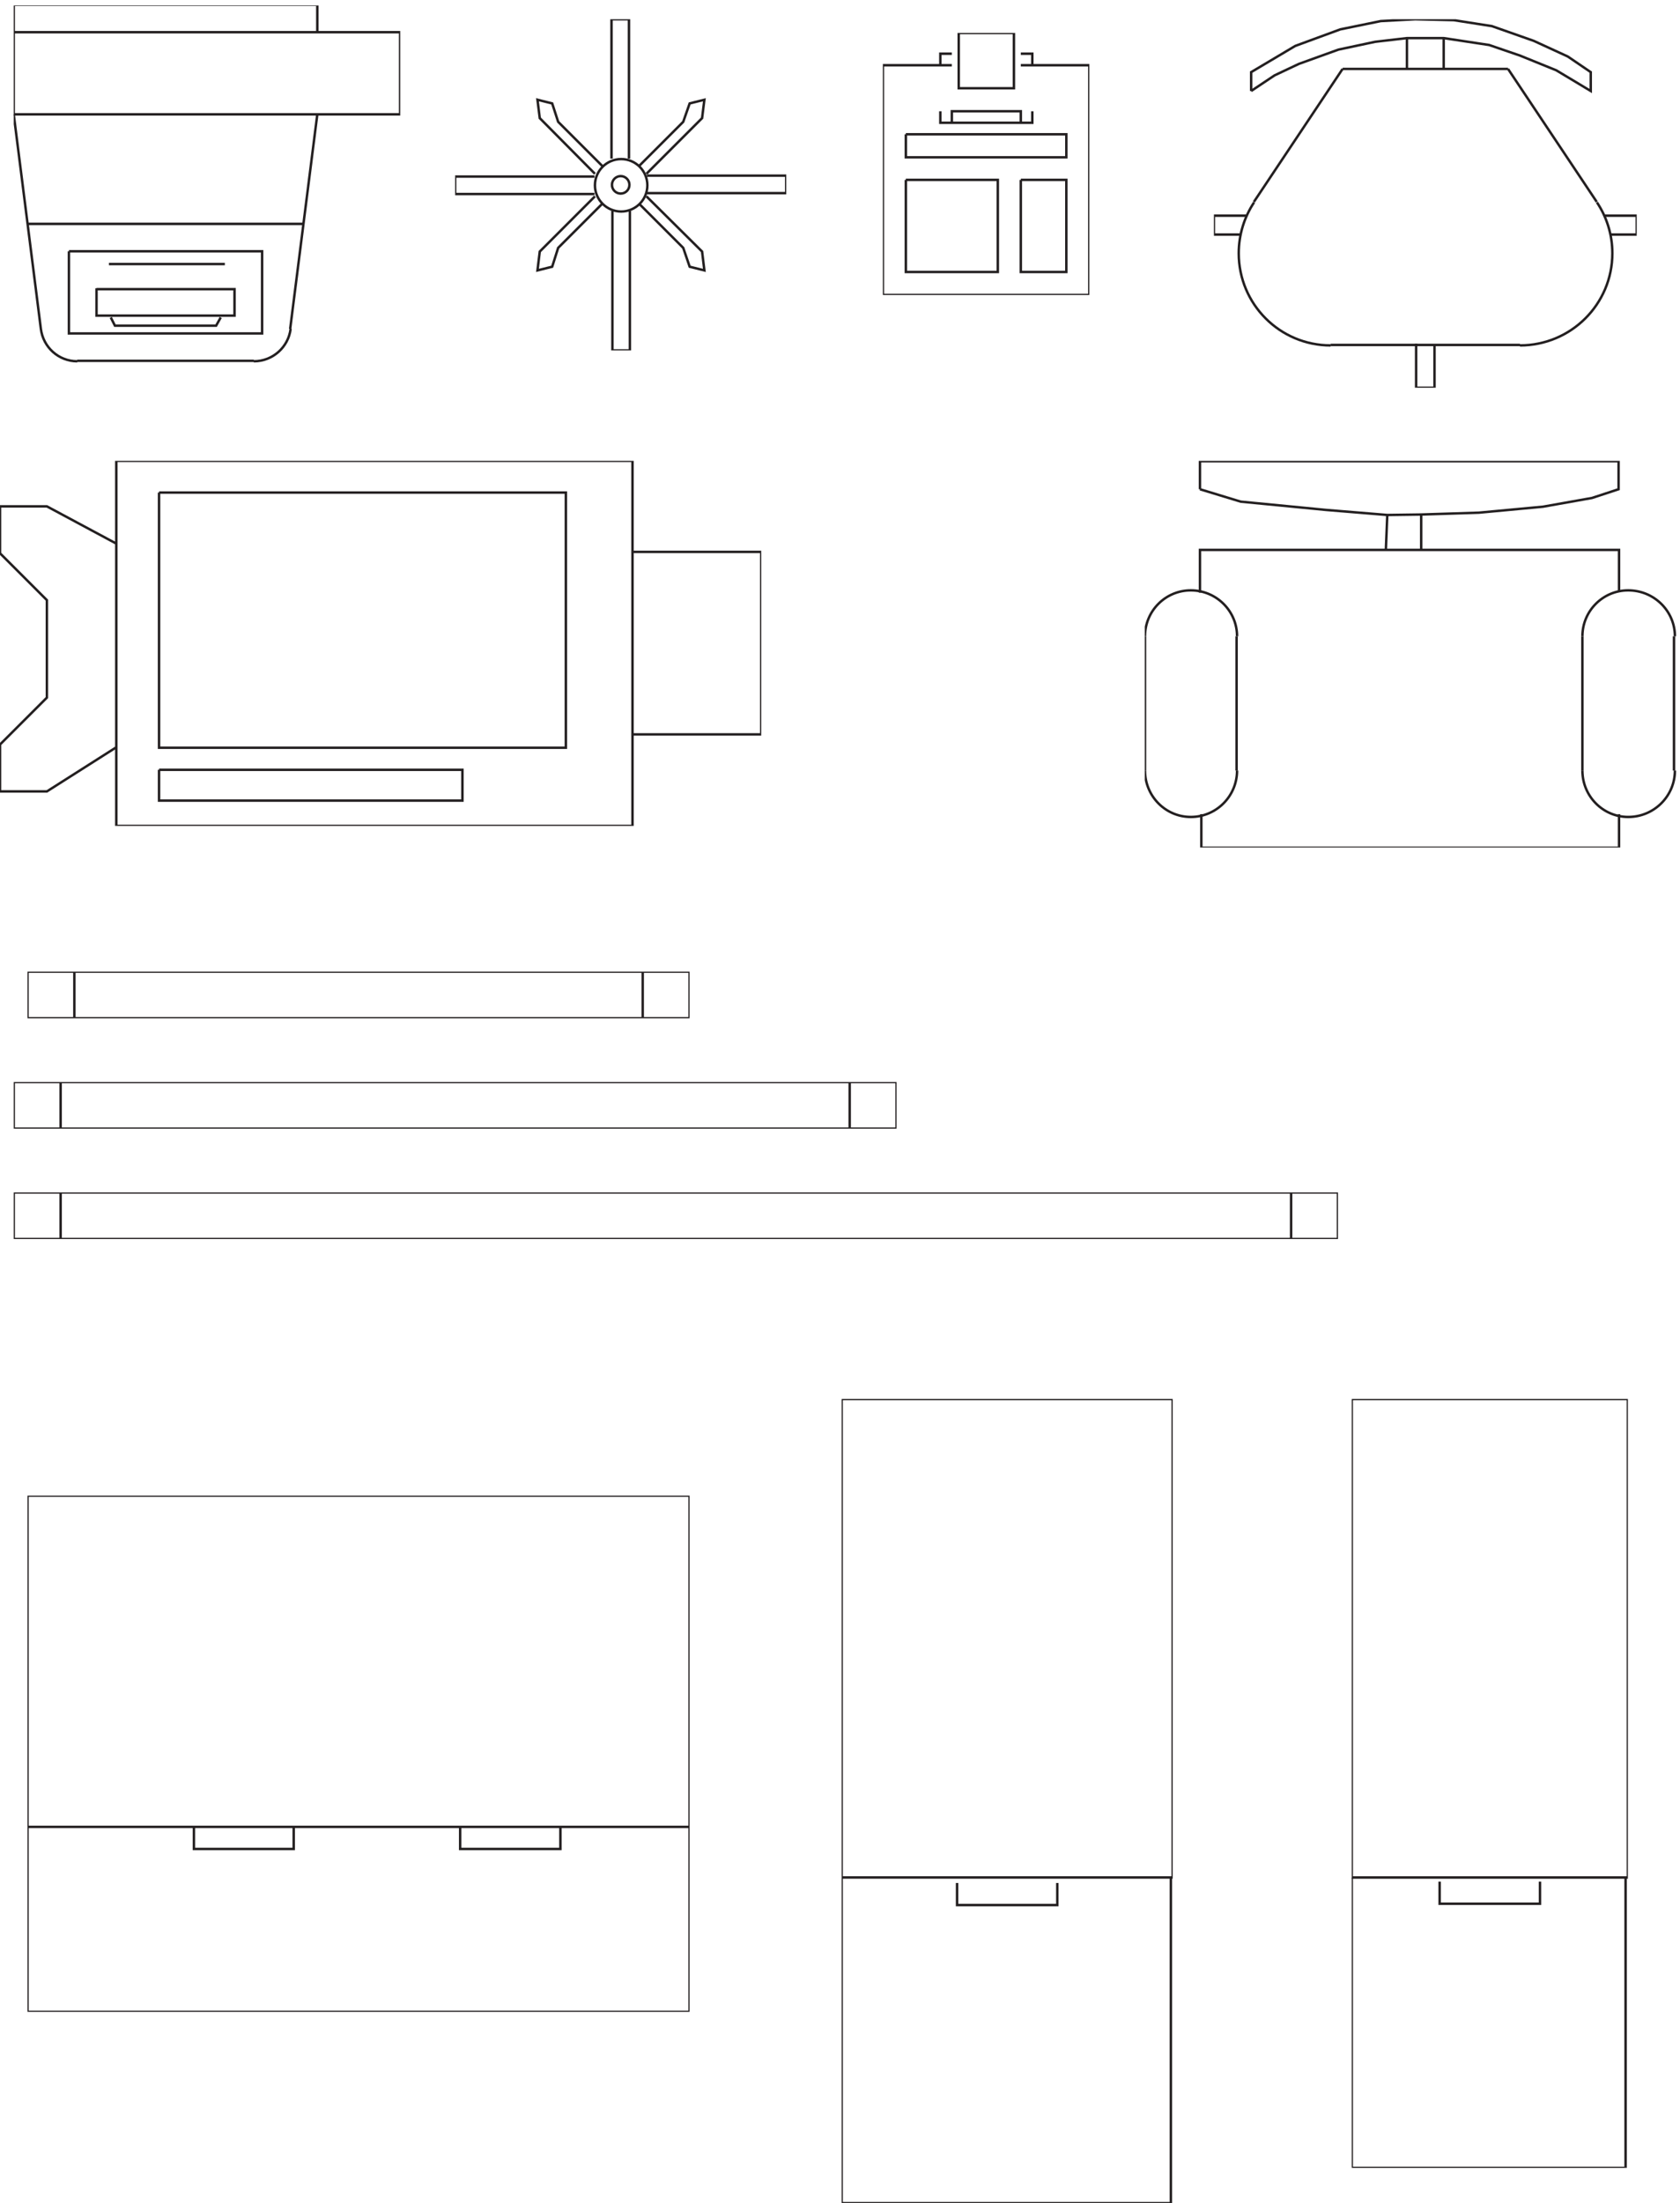 <svg xmlns="http://www.w3.org/2000/svg" xml:space="preserve" width="683.34" height="895.733"><defs><clipPath id="a" clipPathUnits="userSpaceOnUse"><path d="M42 6718h1182V5620H42Z" clip-rule="evenodd"/></clipPath><clipPath id="b" clipPathUnits="userSpaceOnUse"><path d="M1392 6676h1012.5V5663.5H1392Z" clip-rule="evenodd"/></clipPath><clipPath id="c" clipPathUnits="userSpaceOnUse"><path d="M2700 6634h631.5v-801H2700Z" clip-rule="evenodd"/></clipPath><clipPath id="d" clipPathUnits="userSpaceOnUse"><path d="M0 5326h2328V4210H0Z" clip-rule="evenodd"/></clipPath><clipPath id="e" clipPathUnits="userSpaceOnUse"><path d="M3501 5326h1627.5V4144H3501Z" clip-rule="evenodd"/></clipPath><clipPath id="f" clipPathUnits="userSpaceOnUse"><path d="M3712.5 6676h1293V5549.5h-1293z" clip-rule="evenodd"/></clipPath><clipPath id="g" clipPathUnits="userSpaceOnUse"><path d="M84 3764.5h2025V3622H84Z" clip-rule="evenodd"/></clipPath><clipPath id="h" clipPathUnits="userSpaceOnUse"><path d="M42 3427h2700v-142.5H42Z" clip-rule="evenodd"/></clipPath><clipPath id="i" clipPathUnits="userSpaceOnUse"><path d="M42 3089.5h4050V2947H42Z" clip-rule="evenodd"/></clipPath><clipPath id="j" clipPathUnits="userSpaceOnUse"><path d="M84 2162.5h2025v-1578H84Z" clip-rule="evenodd"/></clipPath><clipPath id="k" clipPathUnits="userSpaceOnUse"><path d="M0 0h5128.5v6718H0Z"/></clipPath><clipPath id="l" clipPathUnits="userSpaceOnUse"><path d="M0 6718h5128.5V-.5H0Z" clip-rule="evenodd"/></clipPath><clipPath id="m" clipPathUnits="userSpaceOnUse"><path d="M2574 2458h1012.5V-.5H2574Z" clip-rule="evenodd"/></clipPath><clipPath id="n" clipPathUnits="userSpaceOnUse"><path d="M4134 2458h844.5V107.5H4134Z" clip-rule="evenodd"/></clipPath></defs><g clip-path="url(#a)" transform="matrix(.133 0 0 -.133 0 895.733)"><path d="M210.789 5966.65v-251.16h590.813v251.16H210.789M41.987 6636.4v-251.16H1223.61v251.16H41.987m0 .01v83.71h928.421v-83.71" style="fill:none;stroke:#231f20;stroke-width:7.5;stroke-linecap:butt;stroke-linejoin:miter;stroke-miterlimit:10;stroke-dasharray:none;stroke-opacity:1" transform="scale(1 1)"/><path d="M295.192 5850.84h422.011v-80.93H295.192v83.72M124.98 5729.44c6.943-55.85 54.049-99.06 111.129-99.06m540.173 0c57.814 0 105.525 43.21 112.539 99.06m-550.022 34.89 12.66-25.12h309.477l14.065 25.12m-438.888-132.56h540.169m-690.688 418.6h842.613m-886.22 334.88 82.993-655.8m762.431 0 82.997 655.8m-637.236-457.67h354.49" style="fill:none;stroke:#231f20;stroke-width:7.5;stroke-linecap:butt;stroke-linejoin:miter;stroke-miterlimit:10;stroke-dasharray:none;stroke-opacity:1" transform="scale(1 1)"/></g><g clip-path="url(#b)" transform="matrix(.133 0 0 -.133 0 895.733)"><path d="M1818.09 6141.63H1392v53.43h426.09m106.88-25.31c0-14.76-11.96-26.72-26.72-26.72-14.76 0-26.72 11.96-26.72 26.72 0 14.76 11.96 26.72 26.72 26.72 14.76 0 26.72-11.96 26.72-26.72zm53.44 28.13h426.09v-53.44h-426.09m-52.03-54.85V5663.5h-53.44v426.09m-2.81 160.32V6676h53.43v-426.09m53.44-115.32 170.16-168.75 7.03-57.65-45 11.25-19.69 57.65-135 135m-135 22.5-168.75-168.75-7.03-57.65 45 11.25 18.28 57.65 135 135m-22.5 91.41-168.75 170.16-7.03 56.25 45-11.25 18.28-56.25 135-135m135-23.91 170.16 170.16 7.03 56.25-45-11.25-19.69-56.25-135-135" style="fill:none;stroke:#231f20;stroke-width:7.5;stroke-linecap:butt;stroke-linejoin:miter;stroke-miterlimit:10;stroke-dasharray:none;stroke-opacity:1"/><path d="M1979.81 6168.34c0-44.27-35.88-80.15-80.15-80.15s-80.16 35.88-80.16 80.15 35.89 80.16 80.16 80.16c44.27 0 80.15-35.89 80.15-80.16z" style="fill:none;stroke:#231f20;stroke-width:7.5;stroke-linecap:butt;stroke-linejoin:miter;stroke-miterlimit:10;stroke-dasharray:none;stroke-opacity:1"/></g><g clip-path="url(#c)" transform="matrix(.133 0 0 -.133 0 895.733)"><path d="M3121.94 6184.93v-281.54h139.24v281.54h-139.24m-351.62 0v-281.54h281.29v281.54h-281.29m0 139.37v-70.39h490.86v70.39h-490.86m161.75 309.7v-168.93h168.77V6634h-168.77m189.87-274.51v35.19h-210.97v-35.19" style="fill:none;stroke:#231f20;stroke-width:7.5;stroke-linecap:butt;stroke-linejoin:miter;stroke-miterlimit:10;stroke-dasharray:none;stroke-opacity:1"/><path d="M2875.81 6394.68v-35.19h281.29v35.19m0 140.78v35.19h-35.16" style="fill:none;stroke:#231f20;stroke-width:7.5;stroke-linecap:butt;stroke-linejoin:miter;stroke-miterlimit:10;stroke-dasharray:none;stroke-opacity:1"/><path d="M2910.97 6535.46H2700V5833h631.5v702.46h-209.56m-210.97 35.19h-35.16v-35.19" style="fill:none;stroke:#231f20;stroke-width:7.5;stroke-linecap:butt;stroke-linejoin:miter;stroke-miterlimit:10;stroke-dasharray:none;stroke-opacity:1"/></g><g clip-path="url(#d)" transform="matrix(.133 0 0 -.133 0 895.733)"><path d="M486.406 4381.48v-94.18h927.824v94.18H486.406m0 847.54v-780.07H1730.54v780.07H486.406" style="fill:none;stroke:#231f20;stroke-width:7.5;stroke-linecap:butt;stroke-linejoin:miter;stroke-miterlimit:10;stroke-dasharray:none;stroke-opacity:1"/><path d="M355.668 5326V4210H1934.38v1116H355.668m0-875.65-212.277-134.94H0v143.37l143.391 143.36v297.98L0 5043.48v143.37h143.391L355.668 5073m1578.712-25.3v-558H2328v558h-393.62" style="fill:none;stroke:#231f20;stroke-width:7.5;stroke-linecap:butt;stroke-linejoin:miter;stroke-miterlimit:10;stroke-dasharray:none;stroke-opacity:1"/></g><g clip-path="url(#e)" transform="matrix(.133 0 0 -.133 0 895.733)"><path d="M3501.71 4379.23c0-78.38 62.71-141.92 140.07-141.92m0 692.75c-77.36 0-140.07-62.91-140.07-140.51m1477.76-552.24c78.91 0 142.87 63.54 142.87 141.92m0 410.32c0 77.6-63.96 140.51-142.87 140.51m0 0c-77.36 0-140.07-62.91-140.07-140.51m0-410.32c0-78.38 62.71-141.92 140.07-141.92m-1196.22 552.24c0 77.6-63.34 140.51-141.47 140.51m0-692.75c78.13 0 141.47 63.54 141.47 141.92M3669.8 5239.2v85.72h1280.26v-85.72l-81.25-26.69-149.88-26.7-196.1-18.27-176.48-5.62-103.66-1.41-187.7 15.46-260.53 25.3-124.66 37.93" style="fill:none;stroke:#231f20;stroke-width:7.5;stroke-linecap:butt;stroke-linejoin:miter;stroke-miterlimit:10;stroke-dasharray:none;stroke-opacity:1" transform="scale(1 1)"/><path d="M4951.46 4930.06v123.66H3669.8v-130.68m4.2-677.3v-102.58h1277.46v102.58m-1449.75 543.81v-410.32m1617.83 410.32v-410.32m-280.14 0v410.32m-1057.55-410.32v410.32m564.5 264.18v108.19m-107.86-105.39 4.2 103.98" style="fill:none;stroke:#231f20;stroke-width:7.5;stroke-linecap:butt;stroke-linejoin:miter;stroke-miterlimit:10;stroke-dasharray:none;stroke-opacity:1" transform="scale(1 1)"/></g><g clip-path="url(#f)" transform="matrix(.133 0 0 -.133 0 895.733)"><path d="M3835.36 6116.27c-29.67-44.63-46.97-98.22-46.97-155.86 0-155.48 125.85-281.52 281.09-281.52" style="fill:none;stroke:#231f20;stroke-width:7.5;stroke-linecap:butt;stroke-linejoin:miter;stroke-miterlimit:10;stroke-dasharray:none;stroke-opacity:1"/><path d="M3810.88 6075.48h-98.38v-57.66h80.11m541.09-337.53h-2.81V5549.5h56.22v130.79m520.01 395.19h98.38v-57.66h-80.11" style="fill:none;stroke:#231f20;stroke-width:7.5;stroke-linecap:butt;stroke-linejoin:miter;stroke-miterlimit:10;stroke-dasharray:none;stroke-opacity:1"/><path d="M4648.52 5678.89c156.02 0 282.49 126.04 282.49 281.51 0 57.64-17.38 111.24-47.21 155.87m-1057.46 340.34v57.66l134.92 80.16 137.74 50.63 123.67 25.32 105.41 5.62 118.06-2.81 116.65-18.28 127.89-45.01 104-47.81 70.28-47.82v-57.66l-105.41 63.28-111.03 45.01-94.16 32.34-139.14 21.1h-112.44l-96.97-11.25-112.43-23.91-120.88-43.6-74.48-35.16-71.68-47.81m279.68 67.5-271.25-406.44m777.21 406.44h-505.96m777.21-406.44-271.25 406.44m-542.5-843.82h579.04m-233.3 843.82v94.23m-112.43-94.23v94.23" style="fill:none;stroke:#231f20;stroke-width:7.5;stroke-linecap:butt;stroke-linejoin:miter;stroke-miterlimit:10;stroke-dasharray:none;stroke-opacity:1"/></g><g clip-path="url(#g)" transform="matrix(.133 0 0 -.133 0 895.733)"><path d="M84 3764.5V3622h2025v142.5H84m143.438 0V3622m1738.122 0v142.5" style="fill:none;stroke:#231f20;stroke-width:7.5;stroke-linecap:butt;stroke-linejoin:miter;stroke-miterlimit:10;stroke-dasharray:none;stroke-opacity:1"/></g><g clip-path="url(#h)" transform="matrix(.133 0 0 -.133 0 895.733)"><path d="M42 3284.5h2700V3427H42v-142.5M185.438 3427v-142.5m2413.122 0V3427" style="fill:none;stroke:#231f20;stroke-width:7.5;stroke-linecap:butt;stroke-linejoin:miter;stroke-miterlimit:10;stroke-dasharray:none;stroke-opacity:1"/></g><g clip-path="url(#i)" transform="matrix(.133 0 0 -.133 0 895.733)"><path d="M42 2947h4050v142.5H42V2947m143.438 142.5V2947m3763.122 0v142.5" style="fill:none;stroke:#231f20;stroke-width:7.5;stroke-linecap:butt;stroke-linejoin:miter;stroke-miterlimit:10;stroke-dasharray:none;stroke-opacity:1"/></g><g clip-path="url(#j)" transform="matrix(.133 0 0 -.133 0 895.733)"><path d="M84 2162.5V1149.88h2025V2162.5H84m0-1012.62V584.5h2025v565.38" style="fill:none;stroke:#231f20;stroke-width:7.5;stroke-linecap:butt;stroke-linejoin:miter;stroke-miterlimit:10;stroke-dasharray:none;stroke-opacity:1"/><path d="M1713.84 1149.88v-67.51h-306.56v67.51m-509.061 0v-67.51H593.063v67.51" style="fill:none;stroke:#231f20;stroke-width:7.5;stroke-linecap:butt;stroke-linejoin:miter;stroke-miterlimit:10;stroke-dasharray:none;stroke-opacity:1"/></g><g clip-path="url(#k)" transform="matrix(.133 0 0 -.133 0 895.733)"><g clip-path="url(#l)"><g clip-path="url(#m)"><path d="M2574 2458V995.281h1012.5V2458H2574M3580.87 995.277V-.5H2574v995.777" style="fill:none;stroke:#231f20;stroke-width:7.5;stroke-linecap:butt;stroke-linejoin:miter;stroke-miterlimit:10;stroke-dasharray:none;stroke-opacity:1"/><path d="M3233.53 978.398v-67.507h-306.56v67.507" style="fill:none;stroke:#231f20;stroke-width:7.5;stroke-linecap:butt;stroke-linejoin:miter;stroke-miterlimit:10;stroke-dasharray:none;stroke-opacity:1"/></g></g></g><g clip-path="url(#n)" transform="matrix(.133 0 0 -.133 0 895.733)"><path d="M4134 2458V995.09h844.5V2458H4134" style="fill:none;stroke:#231f20;stroke-width:7.5;stroke-linecap:butt;stroke-linejoin:miter;stroke-miterlimit:10;stroke-dasharray:none;stroke-opacity:1"/><path d="M4134 995.094V107.5h837.46v887.594" style="fill:none;stroke:#231f20;stroke-width:7.5;stroke-linecap:butt;stroke-linejoin:miter;stroke-miterlimit:10;stroke-dasharray:none;stroke-opacity:1"/><path d="M4709.67 982.434v-67.52h-306.84v67.52" style="fill:none;stroke:#231f20;stroke-width:7.5;stroke-linecap:butt;stroke-linejoin:miter;stroke-miterlimit:10;stroke-dasharray:none;stroke-opacity:1"/></g></svg>
